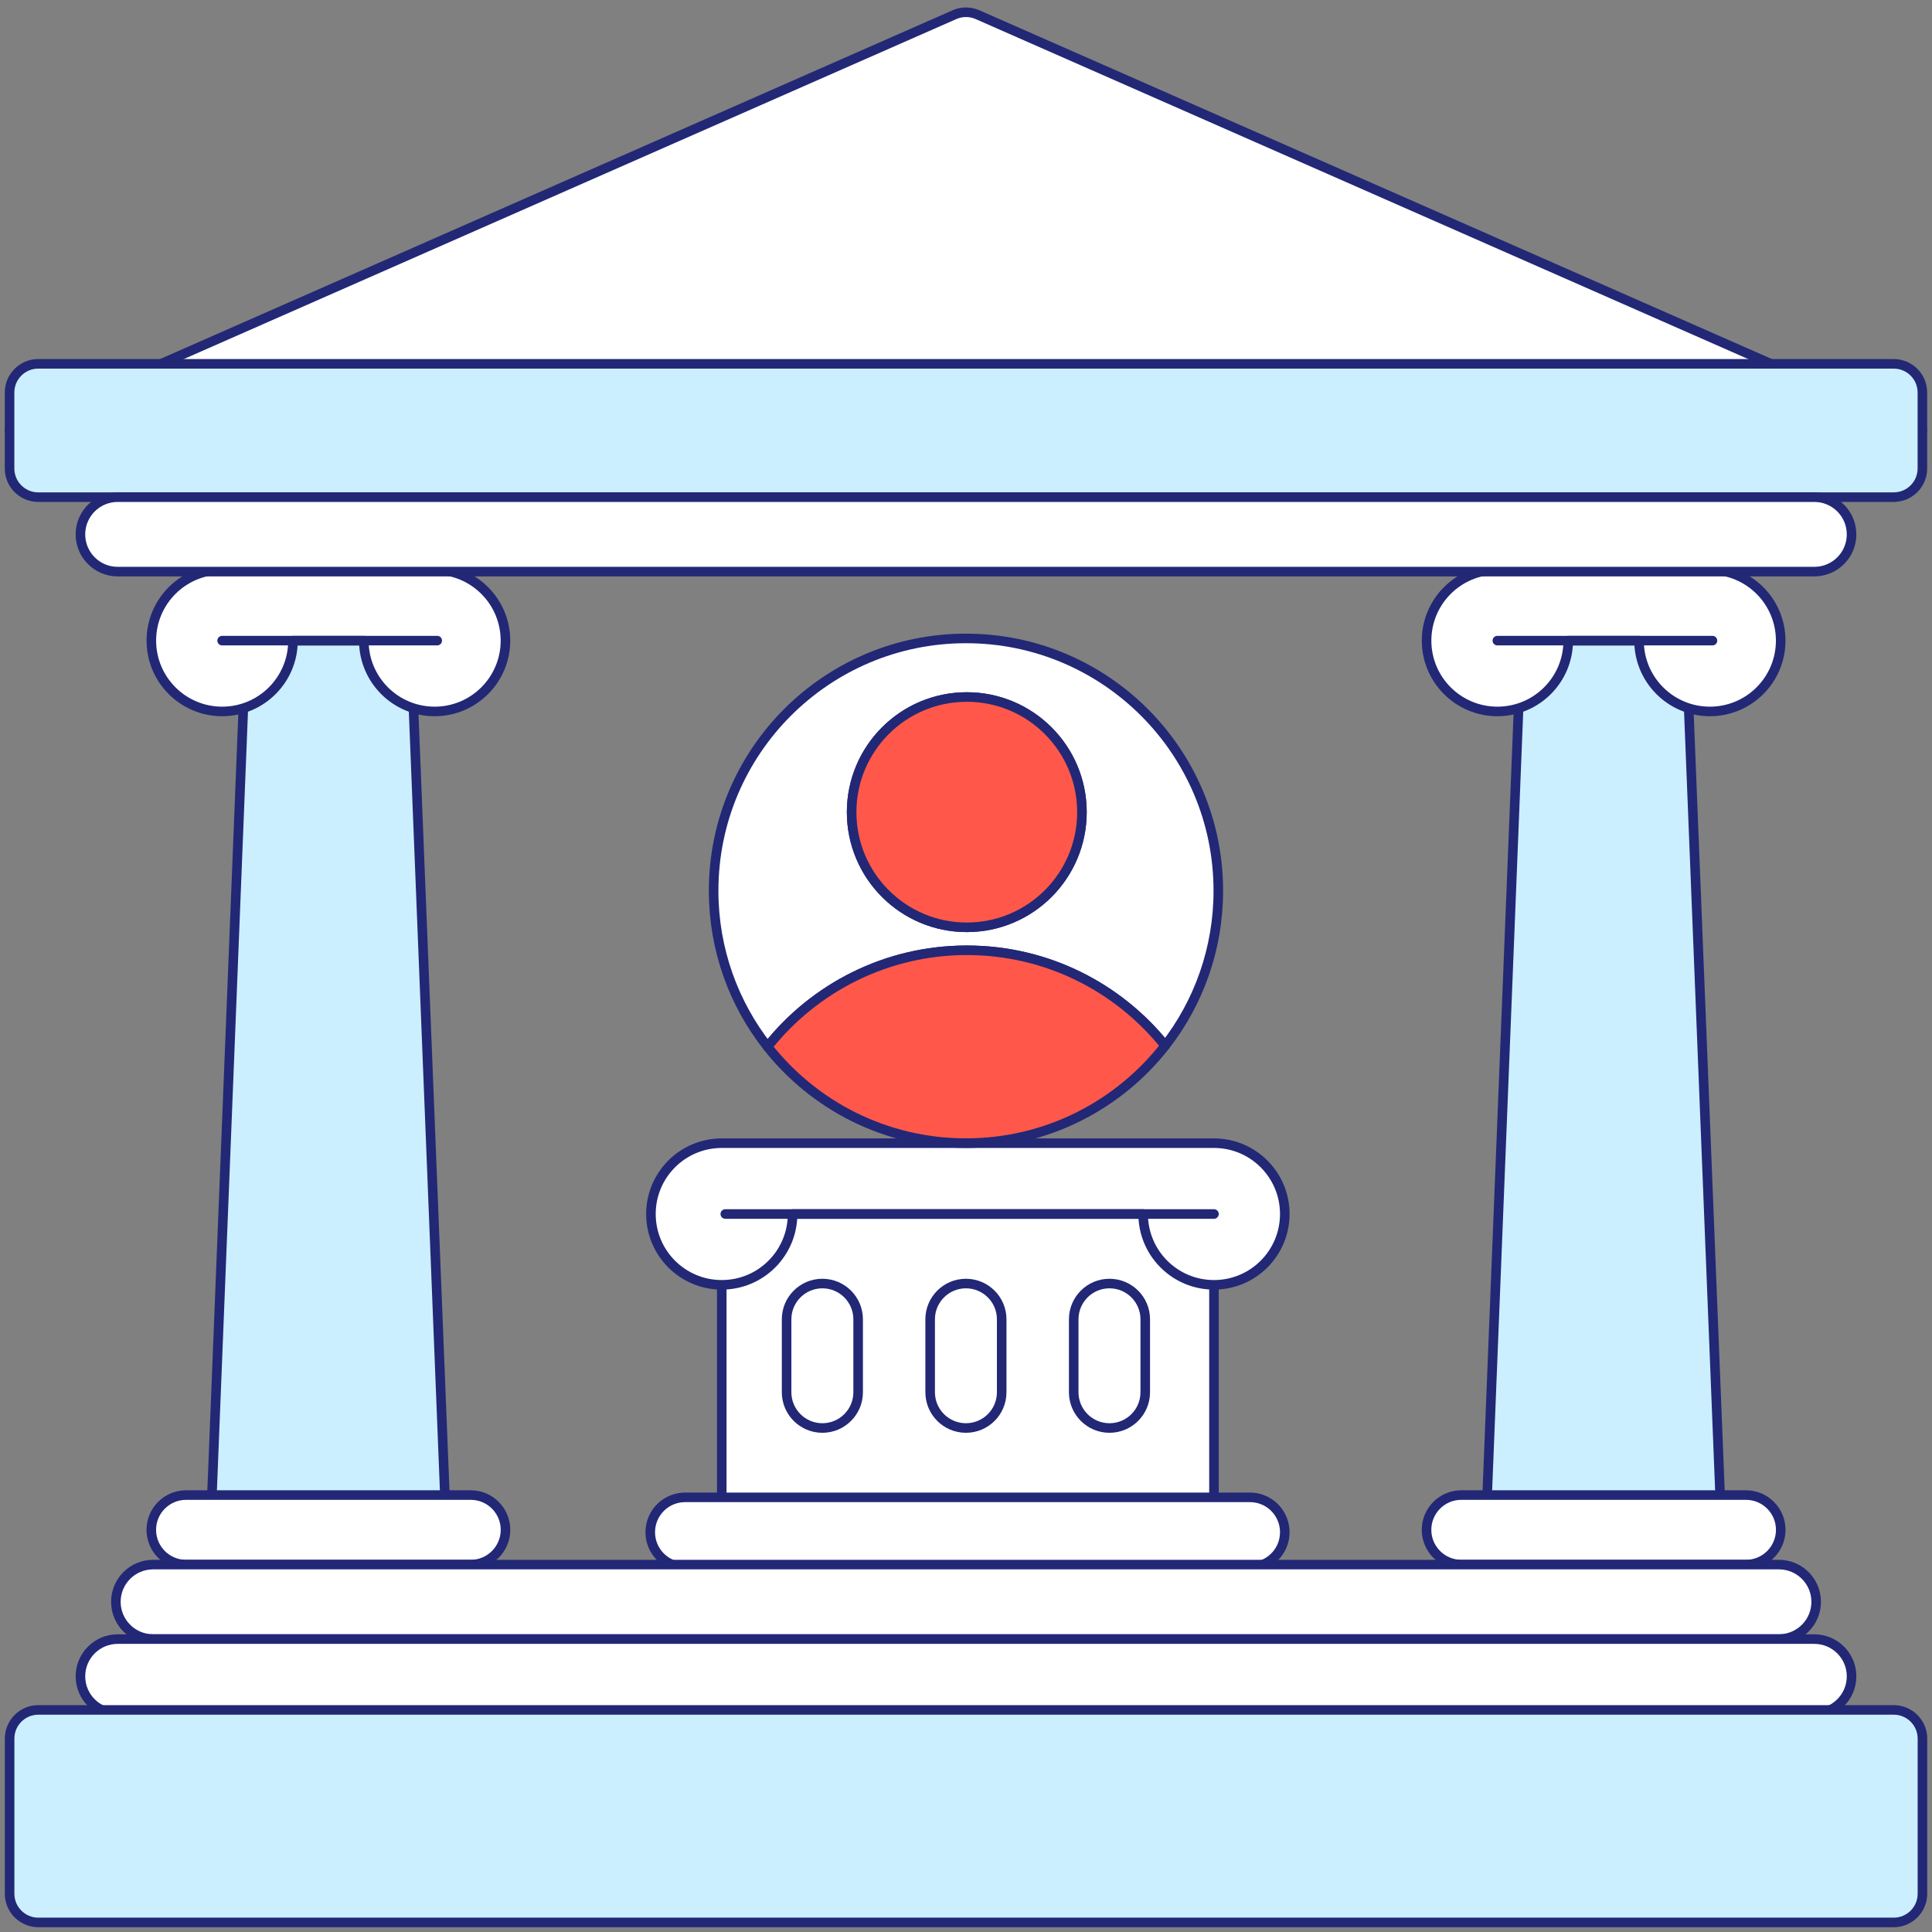 <svg width="202" height="202" viewBox="0 0 202 202" fill="none" xmlns="http://www.w3.org/2000/svg">
<rect x="0" y="0" width="202" height="202" fill="#808080" stroke="none"/>
<path d="M201 45.01H1.005L99.792 1.535C100.562 1.195 101.437 1.195 102.207 1.535L200.995 45.01H201Z" fill="white" stroke="#222875" stroke-miterlimit="10" stroke-linecap="round" stroke-linejoin="round"/>
<path d="M126.927 125.445H75.463V161.724H126.927V125.445Z" fill="white" stroke="#222875" stroke-miterlimit="10" stroke-linecap="round" stroke-linejoin="round"/>
<path d="M42.949 66.98H25.724L21.724 167.225H46.949L42.949 66.98Z" fill="#CBEFFF" stroke="#222875" stroke-miterlimit="10" stroke-linecap="round" stroke-linejoin="round"/>
<path d="M49.218 156.316H19.454C17.444 156.316 15.819 157.946 15.819 159.951C15.819 161.956 17.444 163.586 19.454 163.586H49.218C51.224 163.586 52.853 161.956 52.853 159.951C52.853 157.946 51.228 156.316 49.218 156.316Z" fill="white" stroke="#222875" stroke-miterlimit="10" stroke-linecap="round" stroke-linejoin="round"/>
<path d="M45.449 59.575H23.229C19.139 59.575 15.824 62.89 15.824 66.98C15.824 71.07 19.139 74.385 23.229 74.385C27.319 74.385 30.634 71.07 30.634 66.98H38.039C38.039 71.07 41.354 74.385 45.444 74.385C49.533 74.385 52.848 71.07 52.848 66.98C52.848 62.89 49.533 59.575 45.444 59.575H45.449Z" fill="white" stroke="#222875" stroke-miterlimit="10" stroke-linecap="round" stroke-linejoin="round"/>
<path d="M23.224 66.98H45.714" stroke="#222875" stroke-miterlimit="10" stroke-linecap="round" stroke-linejoin="round"/>
<path d="M176.28 66.98H159.056L155.056 167.225H180.28L176.28 66.98Z" fill="#CBEFFF" stroke="#222875" stroke-miterlimit="10" stroke-linecap="round" stroke-linejoin="round"/>
<path d="M182.55 156.316H152.786C150.776 156.316 149.151 157.946 149.151 159.951C149.151 161.956 150.781 163.586 152.786 163.586H182.55C184.555 163.586 186.185 161.956 186.185 159.951C186.185 157.946 184.555 156.316 182.55 156.316Z" fill="white" stroke="#222875" stroke-miterlimit="10" stroke-linecap="round" stroke-linejoin="round"/>
<path d="M178.78 59.576H156.561C152.471 59.576 149.156 62.891 149.156 66.981C149.156 71.07 152.471 74.385 156.561 74.385C160.651 74.385 163.966 71.07 163.966 66.981H171.37C171.37 71.07 174.685 74.385 178.775 74.385C182.865 74.385 186.18 71.07 186.18 66.981C186.18 62.891 182.865 59.576 178.775 59.576H178.78Z" fill="white" stroke="#222875" stroke-miterlimit="10" stroke-linecap="round" stroke-linejoin="round"/>
<path d="M156.556 66.98H179.045Z" fill="white"/>
<path d="M156.556 66.98H179.045" stroke="#222875" stroke-miterlimit="10" stroke-linecap="round" stroke-linejoin="round"/>
<path d="M130.686 156.555H71.633C69.618 156.555 67.988 158.185 67.988 160.2C67.988 162.215 69.618 163.845 71.633 163.845H130.686C132.701 163.845 134.331 162.215 134.331 160.2C134.331 158.185 132.701 156.555 130.686 156.555Z" fill="white" stroke="#222875" stroke-miterlimit="10" stroke-linecap="round" stroke-linejoin="round"/>
<path d="M126.932 119.525H75.463C71.373 119.525 68.058 122.84 68.058 126.93C68.058 131.02 71.373 134.335 75.463 134.335C79.553 134.335 82.868 131.02 82.868 126.93H119.522C119.522 131.02 122.837 134.335 126.927 134.335C131.017 134.335 134.331 131.02 134.331 126.93C134.331 122.84 131.017 119.525 126.927 119.525H126.932Z" fill="white" stroke="#222875" stroke-miterlimit="10" stroke-linecap="round" stroke-linejoin="round"/>
<path d="M75.833 126.93H126.926" stroke="#222875" stroke-miterlimit="10" stroke-linecap="round" stroke-linejoin="round"/>
<path d="M185.995 163.585H16.01C13.859 163.585 12.115 165.328 12.115 167.477C12.115 169.627 13.859 171.37 16.01 171.37H185.995C188.146 171.37 189.89 169.627 189.89 167.477C189.89 165.328 188.146 163.585 185.995 163.585Z" fill="white" stroke="#222875" stroke-miterlimit="10" stroke-linecap="round" stroke-linejoin="round"/>
<path d="M189.695 171.375H12.305C10.153 171.375 8.41 173.118 8.41 175.268C8.41 177.418 10.153 179.16 12.305 179.16H189.695C191.846 179.16 193.59 177.418 193.59 175.268C193.59 173.118 191.846 171.375 189.695 171.375Z" fill="white" stroke="#222875" stroke-miterlimit="10" stroke-linecap="round" stroke-linejoin="round"/>
<path d="M198 178.78H4.005C2.348 178.78 1.005 180.123 1.005 181.78V197.999C1.005 199.656 2.348 200.999 4.005 200.999H198C199.657 200.999 201 199.656 201 197.999V181.78C201 180.123 199.657 178.78 198 178.78Z" fill="#CBEFFF" stroke="#222875" stroke-miterlimit="10" stroke-linecap="round" stroke-linejoin="round"/>
<path d="M4 51.98L197.995 51.98C199.652 51.98 200.995 50.636 200.995 48.98V41.04C200.995 39.383 199.652 38.04 197.995 38.04L4 38.04C2.343 38.04 1 39.383 1 41.04V48.98C1 50.636 2.343 51.98 4 51.98Z" fill="#CBEFFF" stroke="#222875" stroke-miterlimit="10" stroke-linecap="round" stroke-linejoin="round"/>
<path d="M12.305 59.765L189.695 59.765C191.847 59.765 193.59 58.023 193.59 55.873C193.59 53.723 191.847 51.98 189.695 51.98L12.305 51.98C10.154 51.98 8.41 53.723 8.41 55.873C8.41 58.023 10.154 59.765 12.305 59.765Z" fill="white" stroke="#222875" stroke-miterlimit="10" stroke-linecap="round" stroke-linejoin="round"/>
<path d="M101.082 99.356C109.477 99.356 116.952 103.25 121.827 109.33C125.307 104.86 127.381 99.24 127.381 93.135C127.381 78.566 115.567 66.751 100.997 66.751C86.427 66.751 74.613 78.566 74.613 93.135C74.613 99.29 76.723 104.955 80.253 109.44C85.123 103.29 92.637 99.356 101.082 99.356ZM101.082 72.876C107.732 72.876 113.122 78.266 113.122 84.915C113.122 91.566 107.732 96.956 101.082 96.956C94.432 96.956 89.042 91.566 89.042 84.915C89.042 78.266 94.432 72.876 101.082 72.876Z" fill="white" stroke="#222875" stroke-miterlimit="10" stroke-linecap="round" stroke-linejoin="round"/>
<path d="M100.997 119.52C109.462 119.52 116.997 115.531 121.826 109.331C116.957 103.251 109.482 99.356 101.082 99.356C92.682 99.356 85.122 103.296 80.252 109.441C85.082 115.581 92.582 119.52 100.997 119.52Z" fill="#FF584A" stroke="#222875" stroke-miterlimit="10" stroke-linecap="round" stroke-linejoin="round"/>
<path d="M101.082 96.955C107.732 96.955 113.122 91.564 113.122 84.915C113.122 78.266 107.732 72.876 101.082 72.876C94.433 72.876 89.043 78.266 89.043 84.915C89.043 91.564 94.433 96.955 101.082 96.955Z" fill="#FF584A" stroke="#222875" stroke-miterlimit="10" stroke-linecap="round" stroke-linejoin="round"/>
<path d="M89.723 137.941C89.723 135.875 88.049 134.201 85.983 134.201C83.918 134.201 82.243 135.875 82.243 137.941V145.565C82.243 147.631 83.918 149.305 85.983 149.305C88.049 149.305 89.723 147.631 89.723 145.565V137.941Z" fill="white" stroke="#222875" stroke-miterlimit="10" stroke-linecap="round" stroke-linejoin="round"/>
<path d="M104.732 137.941C104.732 135.875 103.058 134.201 100.992 134.201C98.927 134.201 97.252 135.875 97.252 137.941V145.565C97.252 147.631 98.927 149.305 100.992 149.305C103.058 149.305 104.732 147.631 104.732 145.565V137.941Z" fill="white" stroke="#222875" stroke-miterlimit="10" stroke-linecap="round" stroke-linejoin="round"/>
<path d="M119.742 137.941C119.742 135.875 118.068 134.201 116.002 134.201C113.937 134.201 112.262 135.875 112.262 137.941V145.565C112.262 147.631 113.937 149.305 116.002 149.305C118.068 149.305 119.742 147.631 119.742 145.565V137.941Z" fill="white" stroke="#222875" stroke-miterlimit="10" stroke-linecap="round" stroke-linejoin="round"/>
</svg>
